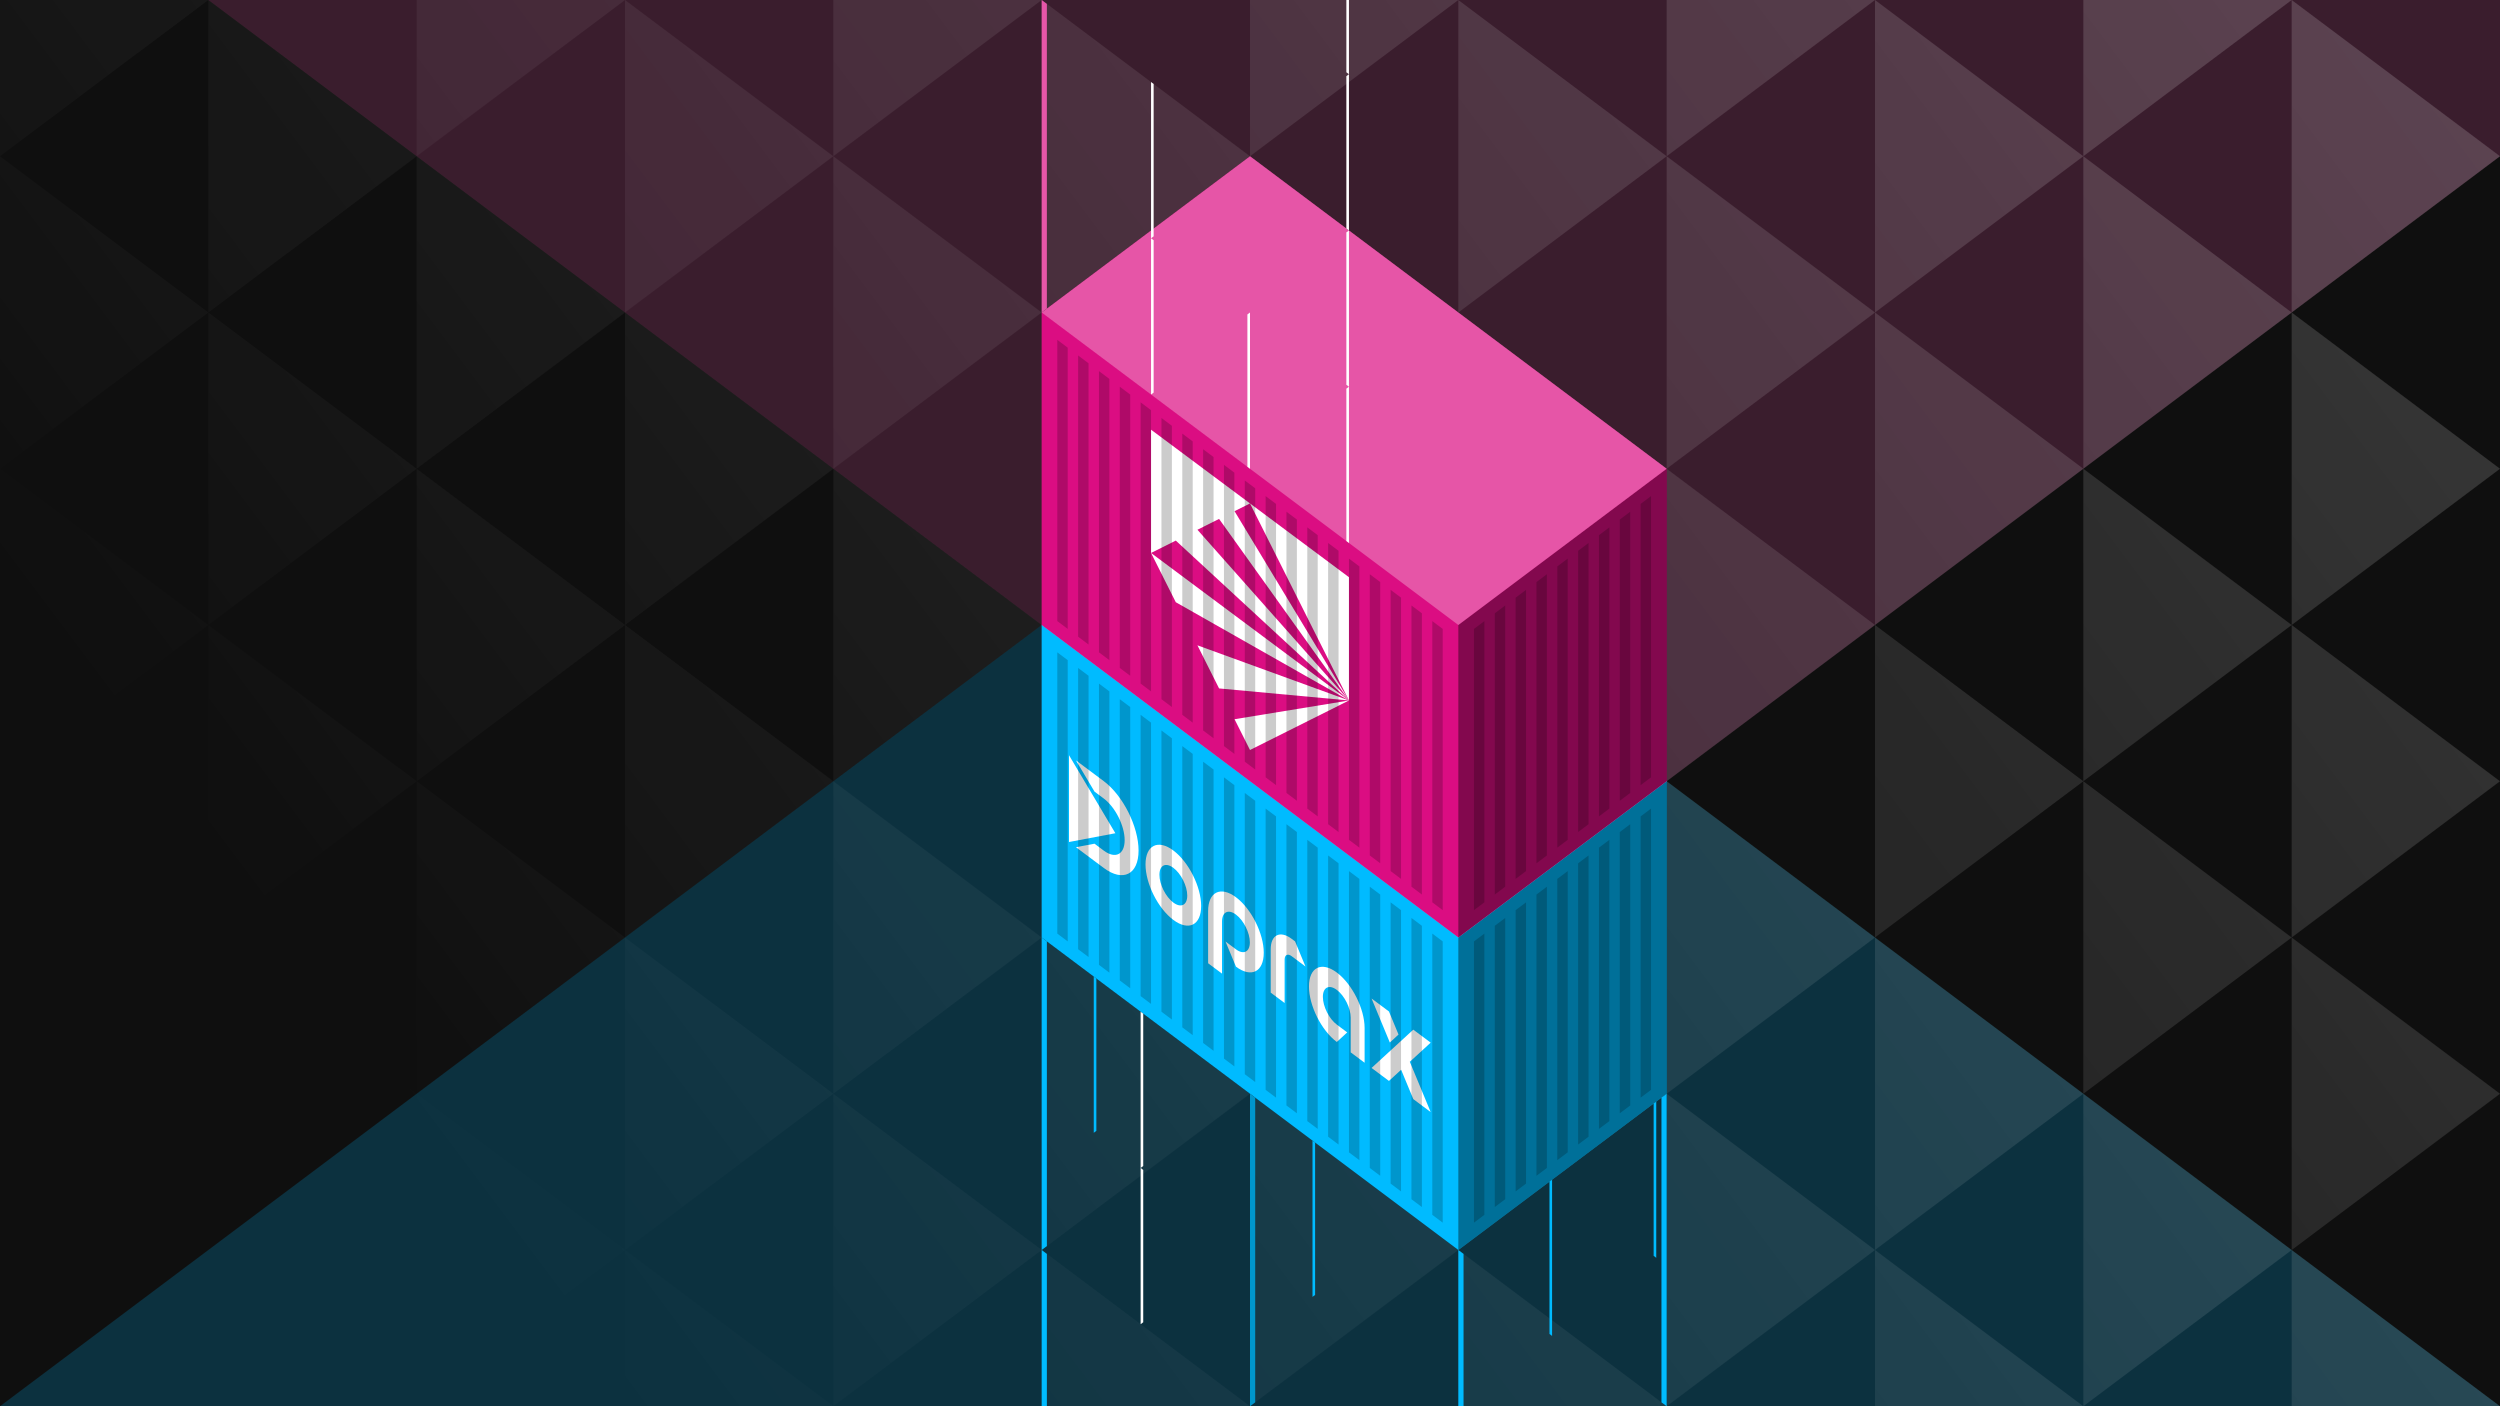 <svg width="1920" height="1080" viewBox="0 0 1920 1080" fill="none" xmlns="http://www.w3.org/2000/svg">
<rect x="0" y="0" width="1920" height="1080" fill="#333333" stroke="none"/>
<g clip-path="url(#clip0_1060_267)">
<rect width="1920" height="1080" fill="#0F0F0F"/>
<path opacity="0.2" d="M1920 120L1120 720L160 0H1920V120Z" fill="#E656A8"/>
<path opacity="0.2" d="M0 1080L960 360L1920 1080H0Z" fill="#00BBFF"/>
<g opacity="0.7">
<path d="M160 240L0 120V360L160 240Z" fill="url(#paint0_linear_1060_267)"/>
<path d="M160 480L0 360V600L160 480Z" fill="url(#paint1_linear_1060_267)"/>
<path d="M160 720L0 600V840L160 720Z" fill="url(#paint2_linear_1060_267)"/>
<path d="M160 960L0 840V1080L160 960Z" fill="url(#paint3_linear_1060_267)"/>
<path d="M160 3.05176e-05L0 0V120L160 3.05176e-05Z" fill="url(#paint4_linear_1060_267)"/>
<path d="M480 240L320 120V360L480 240Z" fill="url(#paint5_linear_1060_267)"/>
<path d="M480 480L320 360V600L480 480Z" fill="url(#paint6_linear_1060_267)"/>
<path d="M480 720L320 600V840L480 720Z" fill="url(#paint7_linear_1060_267)"/>
<path d="M480 960L320 840V1080L480 960Z" fill="url(#paint8_linear_1060_267)"/>
<path d="M480 3.05176e-05L320 0V120L480 3.05176e-05Z" fill="url(#paint9_linear_1060_267)"/>
<path d="M800 240L640 120V360L800 240Z" fill="url(#paint10_linear_1060_267)"/>
<path d="M800 480L640 360V600L800 480Z" fill="url(#paint11_linear_1060_267)"/>
<path d="M800 720L640 600V840L800 720Z" fill="url(#paint12_linear_1060_267)"/>
<path d="M800 960L640 840V1080L800 960Z" fill="url(#paint13_linear_1060_267)"/>
<path d="M800 3.05176e-05L640 0V120L800 3.05176e-05Z" fill="url(#paint14_linear_1060_267)"/>
<path d="M1120 240L960 120V360L1120 240Z" fill="url(#paint15_linear_1060_267)"/>
<path d="M1120 480L960 360V600L1120 480Z" fill="url(#paint16_linear_1060_267)"/>
<path d="M1120 720L960 600V840L1120 720Z" fill="url(#paint17_linear_1060_267)"/>
<path d="M1120 960L960 840V1080L1120 960Z" fill="url(#paint18_linear_1060_267)"/>
<path d="M1120 3.05176e-05L960 0V120L1120 3.05176e-05Z" fill="url(#paint19_linear_1060_267)"/>
<path d="M1440 240L1280 120V360L1440 240Z" fill="url(#paint20_linear_1060_267)"/>
<path d="M1440 480L1280 360V600L1440 480Z" fill="url(#paint21_linear_1060_267)"/>
<path d="M1440 720L1280 600V840L1440 720Z" fill="url(#paint22_linear_1060_267)"/>
<path d="M1440 960L1280 840V1080L1440 960Z" fill="url(#paint23_linear_1060_267)"/>
<path d="M1440 3.05176e-05L1280 0V120L1440 3.05176e-05Z" fill="url(#paint24_linear_1060_267)"/>
<path d="M1760 240L1600 120V360L1760 240Z" fill="url(#paint25_linear_1060_267)"/>
<path d="M1760 480L1600 360V600L1760 480Z" fill="url(#paint26_linear_1060_267)"/>
<path d="M1760 720L1600 600V840L1760 720Z" fill="url(#paint27_linear_1060_267)"/>
<path d="M1760 960L1600 840V1080L1760 960Z" fill="url(#paint28_linear_1060_267)"/>
<path d="M1760 3.05176e-05L1600 0V120L1760 3.05176e-05Z" fill="url(#paint29_linear_1060_267)"/>
<path d="M320 840L160 960V720L320 840Z" fill="url(#paint30_linear_1060_267)"/>
<path d="M320 600L160 720V480L320 600Z" fill="url(#paint31_linear_1060_267)"/>
<path d="M320 360L160 480V240L320 360Z" fill="url(#paint32_linear_1060_267)"/>
<path d="M320 120L160 240V3.05176e-05L320 120Z" fill="url(#paint33_linear_1060_267)"/>
<path d="M320 1080H160V960L320 1080Z" fill="url(#paint34_linear_1060_267)"/>
<path d="M640 840L480 960V720L640 840Z" fill="url(#paint35_linear_1060_267)"/>
<path d="M640 600L480 720V480L640 600Z" fill="url(#paint36_linear_1060_267)"/>
<path d="M640 360L480 480V240L640 360Z" fill="url(#paint37_linear_1060_267)"/>
<path d="M640 120L480 240V3.05176e-05L640 120Z" fill="url(#paint38_linear_1060_267)"/>
<path d="M640 1080H480V960L640 1080Z" fill="url(#paint39_linear_1060_267)"/>
<path d="M960 840L800 960V720L960 840Z" fill="url(#paint40_linear_1060_267)"/>
<path d="M960 600L800 720V480L960 600Z" fill="url(#paint41_linear_1060_267)"/>
<path d="M960 360L800 480V240L960 360Z" fill="url(#paint42_linear_1060_267)"/>
<path d="M960 120L800 240V3.05176e-05L960 120Z" fill="url(#paint43_linear_1060_267)"/>
<path d="M960 1080H800V960L960 1080Z" fill="url(#paint44_linear_1060_267)"/>
<path d="M1280 840L1120 960V720L1280 840Z" fill="url(#paint45_linear_1060_267)"/>
<path d="M1280 600L1120 720V480L1280 600Z" fill="url(#paint46_linear_1060_267)"/>
<path d="M1280 360L1120 480V240L1280 360Z" fill="url(#paint47_linear_1060_267)"/>
<path d="M1280 120L1120 240V3.05176e-05L1280 120Z" fill="url(#paint48_linear_1060_267)"/>
<path d="M1280 1080H1120V960L1280 1080Z" fill="url(#paint49_linear_1060_267)"/>
<path d="M1600 840L1440 960V720L1600 840Z" fill="url(#paint50_linear_1060_267)"/>
<path d="M1600 600L1440 720V480L1600 600Z" fill="url(#paint51_linear_1060_267)"/>
<path d="M1600 360L1440 480V240L1600 360Z" fill="url(#paint52_linear_1060_267)"/>
<path d="M1600 120L1440 240V3.05176e-05L1600 120Z" fill="url(#paint53_linear_1060_267)"/>
<path d="M1600 1080H1440V960L1600 1080Z" fill="url(#paint54_linear_1060_267)"/>
<path d="M1920 840L1760 960V720L1920 840Z" fill="url(#paint55_linear_1060_267)"/>
<path d="M1920 600L1760 720V480L1920 600Z" fill="url(#paint56_linear_1060_267)"/>
<path d="M1920 360L1760 480V240L1920 360Z" fill="url(#paint57_linear_1060_267)"/>
<path d="M1920 120L1760 240V3.05176e-05L1920 120Z" fill="url(#paint58_linear_1060_267)"/>
<path d="M1920 1080H1760V960L1920 1080Z" fill="url(#paint59_linear_1060_267)"/>
</g>
<path d="M960 360L800 480V720L1120 960L1280 840V600L960 360Z" fill="#00BBFF"/>
<path d="M1280 840L1120 960V720L1280 600V840Z" fill="black" fill-opacity="0.4"/>
<path d="M800 480L960 360L1280 600L1120 720L800 480Z" fill="white" fill-opacity="0.3"/>
<path d="M856.611 639.926L821 580V646.667L856.611 639.926Z" fill="white"/>
<path d="M847.708 613.277L840.586 607.959L826.342 583.989L847.708 599.944C862.459 610.959 874.416 634.812 874.416 653.221C874.416 671.631 862.459 677.625 847.708 666.61L826.342 650.655L840.586 647.959L847.708 653.277C856.558 659.886 863.733 656.289 863.733 645.244C863.733 634.198 856.558 619.886 847.708 613.277Z" fill="white"/>
<path fill-rule="evenodd" clip-rule="evenodd" d="M922.492 695.788C922.492 710.515 912.926 715.311 901.125 706.499C889.325 697.687 879.759 678.605 879.759 663.877C879.759 649.15 889.325 644.354 901.125 653.166C912.926 661.978 922.492 681.06 922.492 695.788ZM911.809 687.81C911.809 695.174 907.026 697.572 901.125 693.166C895.225 688.76 890.442 679.219 890.442 671.855C890.442 664.491 895.225 662.093 901.125 666.499C907.026 670.905 911.809 680.446 911.809 687.81Z" fill="white"/>
<path d="M949.201 689.065C937.4 680.254 927.834 685.049 927.834 699.777V739.777L938.517 747.754V707.754C938.517 700.391 943.3 697.993 949.201 702.399C955.101 706.804 959.884 716.346 959.884 723.71C959.884 731.073 955.101 733.471 949.201 729.065L941.188 723.082L949.201 742.399C961.001 751.211 970.567 746.415 970.567 731.687C970.567 716.96 961.001 697.877 949.201 689.065Z" fill="white"/>
<path d="M1005.29 757.615C1005.29 742.887 1014.85 738.091 1026.66 746.903C1038.46 755.715 1048.02 774.797 1048.02 789.525V816.192L1037.34 808.214V781.548C1037.34 774.184 1032.56 764.643 1026.66 760.237C1020.75 755.831 1015.97 758.229 1015.97 765.592C1015.97 772.956 1020.75 782.497 1026.66 786.903L1034.67 792.887L1026.66 800.237C1014.85 791.425 1005.29 772.342 1005.29 757.615Z" fill="white"/>
<path d="M994.605 722.97L991.934 720.976C983.084 714.367 975.909 717.964 975.909 729.009V762.343L986.592 770.32V736.987C986.592 733.305 988.984 732.106 991.934 734.309L1002.62 742.287L994.605 722.97Z" fill="white"/>
<path d="M1066.72 776.82L1074.06 794.526L1067.39 800.651L1053.36 766.847L1066.72 776.82Z" fill="white"/>
<path d="M1098.77 800.753L1085.41 790.78L1053.36 820.181L1066.72 830.153L1076.07 821.578L1085.41 844.114L1098.77 854.086L1082.74 815.453L1098.77 800.753Z" fill="white"/>
<path d="M820 507L812 501V717L820 723V507Z" fill="black" fill-opacity="0.2"/>
<path d="M828 513L836 519V735L828 729V513Z" fill="black" fill-opacity="0.2"/>
<path d="M844 525L852 531V747L844 741V525Z" fill="black" fill-opacity="0.2"/>
<path d="M860 537L868 543V759L860 753V537Z" fill="black" fill-opacity="0.2"/>
<path d="M876 549L884 555V771L876 765V549Z" fill="black" fill-opacity="0.2"/>
<path d="M892 561L900 567V783L892 777V561Z" fill="black" fill-opacity="0.2"/>
<path d="M908 573L916 579V795L908 789V573Z" fill="black" fill-opacity="0.2"/>
<path d="M924 585L932 591V807L924 801V585Z" fill="black" fill-opacity="0.2"/>
<path d="M940 597L948 603V819L940 813V597Z" fill="black" fill-opacity="0.2"/>
<path d="M956 609L964 615V831L956 825V609Z" fill="black" fill-opacity="0.2"/>
<path d="M972 621L980 627V843L972 837V621Z" fill="black" fill-opacity="0.2"/>
<path d="M988 633L996 639V855L988 849V633Z" fill="black" fill-opacity="0.2"/>
<path d="M1004 645L1012 651V867L1004 861V645Z" fill="black" fill-opacity="0.2"/>
<path d="M1020 657L1028 663V879L1020 873V657Z" fill="black" fill-opacity="0.2"/>
<path d="M1036 669L1044 675V891L1036 885V669Z" fill="black" fill-opacity="0.2"/>
<path d="M1052 681L1060 687V903L1052 897V681Z" fill="black" fill-opacity="0.2"/>
<path d="M1068 693L1076 699V915L1068 909V693Z" fill="black" fill-opacity="0.2"/>
<path d="M1084 705L1092 711V927L1084 921V705Z" fill="black" fill-opacity="0.2"/>
<path d="M1108 723L1100 717V933L1108 939V723Z" fill="black" fill-opacity="0.2"/>
<path d="M1268 621L1260 627V843L1268 837V621Z" fill="black" fill-opacity="0.2"/>
<path d="M1252 633L1244 639V855L1252 849V633Z" fill="black" fill-opacity="0.2"/>
<path d="M1236 645L1228 651V867L1236 861V645Z" fill="black" fill-opacity="0.2"/>
<path d="M1220 657L1212 663V879L1220 873V657Z" fill="black" fill-opacity="0.2"/>
<path d="M1204 669L1196 675V891L1204 885V669Z" fill="black" fill-opacity="0.2"/>
<path d="M1188 681L1180 687V903L1188 897V681Z" fill="black" fill-opacity="0.2"/>
<path d="M1172 693L1164 699V915L1172 909V693Z" fill="black" fill-opacity="0.2"/>
<path d="M1156 705L1148 711V927L1156 921V705Z" fill="black" fill-opacity="0.2"/>
<path d="M1140 717L1132 723V939L1140 933V717Z" fill="black" fill-opacity="0.2"/>
<path d="M960 120L800 240V480L1120 720L1280 600V360L960 120Z" fill="#DB0D82"/>
<path d="M1280 600L1120 720V480L1280 360V600Z" fill="black" fill-opacity="0.4"/>
<path d="M800 240L960 120L1280 360L1120 480L800 240Z" fill="white" fill-opacity="0.3"/>
<path d="M884 330L960 386.647L948.125 392.589L1036 537.971L936.25 398.531L919.625 406.85L1036 537.971L903 415.169L884 424.676V330Z" fill="white"/>
<path d="M1036 537.971V443.294L960 386.647L1036 537.971Z" fill="white"/>
<path d="M1036 537.971L960 576L948.125 552.356L1036 537.971Z" fill="white"/>
<path d="M1036 537.971L919.625 495.609L936.25 528.711L1036 537.971Z" fill="white"/>
<path d="M1036 537.971L903 462.507L884 424.676L1036 537.971Z" fill="white"/>
<path d="M820 267L812 261V477L820 483V267Z" fill="black" fill-opacity="0.2"/>
<path d="M828 273L836 279V495L828 489V273Z" fill="black" fill-opacity="0.2"/>
<path d="M844 285L852 291V507L844 501V285Z" fill="black" fill-opacity="0.2"/>
<path d="M860 297L868 303V519L860 513V297Z" fill="black" fill-opacity="0.2"/>
<path d="M876 309L884 315V531L876 525V309Z" fill="black" fill-opacity="0.2"/>
<path d="M892 321L900 327V543L892 537V321Z" fill="black" fill-opacity="0.2"/>
<path d="M908 333L916 339V555L908 549V333Z" fill="black" fill-opacity="0.2"/>
<path d="M924 345L932 351V567L924 561V345Z" fill="black" fill-opacity="0.2"/>
<path d="M940 357L948 363V579L940 573V357Z" fill="black" fill-opacity="0.2"/>
<path d="M956 369L964 375V591L956 585V369Z" fill="black" fill-opacity="0.2"/>
<path d="M972 381L980 387V603L972 597V381Z" fill="black" fill-opacity="0.2"/>
<path d="M988 393L996 399V615L988 609V393Z" fill="black" fill-opacity="0.2"/>
<path d="M1004 405L1012 411V627L1004 621V405Z" fill="black" fill-opacity="0.2"/>
<path d="M1020 417L1028 423V639L1020 633V417Z" fill="black" fill-opacity="0.2"/>
<path d="M1036 429L1044 435V651L1036 645V429Z" fill="black" fill-opacity="0.2"/>
<path d="M1052 441L1060 447V663L1052 657V441Z" fill="black" fill-opacity="0.2"/>
<path d="M1068 453L1076 459V675L1068 669V453Z" fill="black" fill-opacity="0.2"/>
<path d="M1084 465L1092 471V687L1084 681V465Z" fill="black" fill-opacity="0.2"/>
<path d="M1108 483L1100 477V693L1108 699V483Z" fill="black" fill-opacity="0.2"/>
<path d="M1268 381L1260 387V603L1268 597V381Z" fill="black" fill-opacity="0.2"/>
<path d="M1252 393L1244 399V615L1252 609V393Z" fill="black" fill-opacity="0.2"/>
<path d="M1236 405L1228 411V627L1236 621V405Z" fill="black" fill-opacity="0.2"/>
<path d="M1220 417L1212 423V639L1220 633V417Z" fill="black" fill-opacity="0.2"/>
<path d="M1204 429L1196 435V651L1204 645V429Z" fill="black" fill-opacity="0.2"/>
<path d="M1188 441L1180 447V663L1188 657V441Z" fill="black" fill-opacity="0.2"/>
<path d="M1172 453L1164 459V675L1172 669V453Z" fill="black" fill-opacity="0.2"/>
<path d="M1156 465L1148 471V687L1156 681V465Z" fill="black" fill-opacity="0.2"/>
<path d="M1140 477L1132 483V699L1140 693V477Z" fill="black" fill-opacity="0.2"/>
<path d="M804 237L800 240V0L804 3V237Z" fill="#E656A8"/>
<path d="M804 957L800 960V720L804 723V957Z" fill="#00BBFF"/>
<path d="M804 1197L800 1200V960L804 963V1197Z" fill="#00BBFF"/>
<path d="M1124 1197L1120 1200V960L1124 963V1197Z" fill="#00BBFF"/>
<path d="M964 1077L960 1080V840L964 843V1077Z" fill="#0096CC"/>
<path d="M1276 1077L1280 1080V840L1276 843V1077Z" fill="#00BBFF"/>
<path d="M1270 964.5L1272 966V846L1270 847.5V964.5Z" fill="#00BBFF"/>
<path d="M1190 1024.5L1192 1026V906L1190 907.5V1024.5Z" fill="#00BBFF"/>
<path d="M1010 994.5L1008 996V876L1010 877.5V994.5Z" fill="#00BBFF"/>
<path d="M842 868.5L840 870V750L842 751.5V868.5Z" fill="#00BBFF"/>
<path d="M878 895.5L876 897V777L878 778.5V895.5Z" fill="white"/>
<path d="M878 1015.5L876 1017V897L878 898.5V1015.5Z" fill="white"/>
<path d="M886 181.5L884 183V63L886 64.5V181.5Z" fill="white"/>
<path d="M1034 295.5L1036 297V177L1034 178.5V295.5Z" fill="white"/>
<path d="M1034 175.5L1036 177V57L1034 58.5V175.5Z" fill="white"/>
<path d="M1034 55.5L1036 57V-63L1034 -61.5V55.5Z" fill="white"/>
<path d="M958 358.5L960 360V240L958 241.5V358.5Z" fill="white"/>
<path d="M886 301.5L884 303V183L886 184.5V301.5Z" fill="white"/>
<path d="M1034 415.5L1036 417V297L1034 298.5V415.5Z" fill="white"/>
</g>
<defs>
<linearGradient id="paint0_linear_1060_267" x1="480" y1="1080" x2="1920" y2="-7.21216e-05" gradientUnits="userSpaceOnUse">
<stop stop-color="white" stop-opacity="0"/>
<stop offset="1" stop-color="white" stop-opacity="0.25"/>
</linearGradient>
<linearGradient id="paint1_linear_1060_267" x1="480" y1="1080" x2="1920" y2="-7.21216e-05" gradientUnits="userSpaceOnUse">
<stop stop-color="white" stop-opacity="0"/>
<stop offset="1" stop-color="white" stop-opacity="0.25"/>
</linearGradient>
<linearGradient id="paint2_linear_1060_267" x1="480" y1="1080" x2="1920" y2="-7.21216e-05" gradientUnits="userSpaceOnUse">
<stop stop-color="white" stop-opacity="0"/>
<stop offset="1" stop-color="white" stop-opacity="0.25"/>
</linearGradient>
<linearGradient id="paint3_linear_1060_267" x1="480" y1="1080" x2="1920" y2="-7.21216e-05" gradientUnits="userSpaceOnUse">
<stop stop-color="white" stop-opacity="0"/>
<stop offset="1" stop-color="white" stop-opacity="0.25"/>
</linearGradient>
<linearGradient id="paint4_linear_1060_267" x1="480" y1="1080" x2="1920" y2="-7.21216e-05" gradientUnits="userSpaceOnUse">
<stop stop-color="white" stop-opacity="0"/>
<stop offset="1" stop-color="white" stop-opacity="0.25"/>
</linearGradient>
<linearGradient id="paint5_linear_1060_267" x1="480" y1="1080" x2="1920" y2="-7.21216e-05" gradientUnits="userSpaceOnUse">
<stop stop-color="white" stop-opacity="0"/>
<stop offset="1" stop-color="white" stop-opacity="0.25"/>
</linearGradient>
<linearGradient id="paint6_linear_1060_267" x1="480" y1="1080" x2="1920" y2="-7.21216e-05" gradientUnits="userSpaceOnUse">
<stop stop-color="white" stop-opacity="0"/>
<stop offset="1" stop-color="white" stop-opacity="0.25"/>
</linearGradient>
<linearGradient id="paint7_linear_1060_267" x1="480" y1="1080" x2="1920" y2="-7.21216e-05" gradientUnits="userSpaceOnUse">
<stop stop-color="white" stop-opacity="0"/>
<stop offset="1" stop-color="white" stop-opacity="0.25"/>
</linearGradient>
<linearGradient id="paint8_linear_1060_267" x1="480" y1="1080" x2="1920" y2="-7.21216e-05" gradientUnits="userSpaceOnUse">
<stop stop-color="white" stop-opacity="0"/>
<stop offset="1" stop-color="white" stop-opacity="0.25"/>
</linearGradient>
<linearGradient id="paint9_linear_1060_267" x1="480" y1="1080" x2="1920" y2="-7.21216e-05" gradientUnits="userSpaceOnUse">
<stop stop-color="white" stop-opacity="0"/>
<stop offset="1" stop-color="white" stop-opacity="0.25"/>
</linearGradient>
<linearGradient id="paint10_linear_1060_267" x1="480" y1="1080" x2="1920" y2="-7.21216e-05" gradientUnits="userSpaceOnUse">
<stop stop-color="white" stop-opacity="0"/>
<stop offset="1" stop-color="white" stop-opacity="0.25"/>
</linearGradient>
<linearGradient id="paint11_linear_1060_267" x1="480" y1="1080" x2="1920" y2="-7.21216e-05" gradientUnits="userSpaceOnUse">
<stop stop-color="white" stop-opacity="0"/>
<stop offset="1" stop-color="white" stop-opacity="0.25"/>
</linearGradient>
<linearGradient id="paint12_linear_1060_267" x1="480" y1="1080" x2="1920" y2="-7.21216e-05" gradientUnits="userSpaceOnUse">
<stop stop-color="white" stop-opacity="0"/>
<stop offset="1" stop-color="white" stop-opacity="0.25"/>
</linearGradient>
<linearGradient id="paint13_linear_1060_267" x1="480" y1="1080" x2="1920" y2="-7.21216e-05" gradientUnits="userSpaceOnUse">
<stop stop-color="white" stop-opacity="0"/>
<stop offset="1" stop-color="white" stop-opacity="0.25"/>
</linearGradient>
<linearGradient id="paint14_linear_1060_267" x1="480" y1="1080" x2="1920" y2="-7.21216e-05" gradientUnits="userSpaceOnUse">
<stop stop-color="white" stop-opacity="0"/>
<stop offset="1" stop-color="white" stop-opacity="0.25"/>
</linearGradient>
<linearGradient id="paint15_linear_1060_267" x1="480" y1="1080" x2="1920" y2="-7.21216e-05" gradientUnits="userSpaceOnUse">
<stop stop-color="white" stop-opacity="0"/>
<stop offset="1" stop-color="white" stop-opacity="0.25"/>
</linearGradient>
<linearGradient id="paint16_linear_1060_267" x1="480" y1="1080" x2="1920" y2="-7.21216e-05" gradientUnits="userSpaceOnUse">
<stop stop-color="white" stop-opacity="0"/>
<stop offset="1" stop-color="white" stop-opacity="0.25"/>
</linearGradient>
<linearGradient id="paint17_linear_1060_267" x1="480" y1="1080" x2="1920" y2="-7.21216e-05" gradientUnits="userSpaceOnUse">
<stop stop-color="white" stop-opacity="0"/>
<stop offset="1" stop-color="white" stop-opacity="0.25"/>
</linearGradient>
<linearGradient id="paint18_linear_1060_267" x1="480" y1="1080" x2="1920" y2="-7.21216e-05" gradientUnits="userSpaceOnUse">
<stop stop-color="white" stop-opacity="0"/>
<stop offset="1" stop-color="white" stop-opacity="0.25"/>
</linearGradient>
<linearGradient id="paint19_linear_1060_267" x1="480" y1="1080" x2="1920" y2="-7.21216e-05" gradientUnits="userSpaceOnUse">
<stop stop-color="white" stop-opacity="0"/>
<stop offset="1" stop-color="white" stop-opacity="0.25"/>
</linearGradient>
<linearGradient id="paint20_linear_1060_267" x1="480" y1="1080" x2="1920" y2="-7.21216e-05" gradientUnits="userSpaceOnUse">
<stop stop-color="white" stop-opacity="0"/>
<stop offset="1" stop-color="white" stop-opacity="0.25"/>
</linearGradient>
<linearGradient id="paint21_linear_1060_267" x1="480" y1="1080" x2="1920" y2="-7.21216e-05" gradientUnits="userSpaceOnUse">
<stop stop-color="white" stop-opacity="0"/>
<stop offset="1" stop-color="white" stop-opacity="0.25"/>
</linearGradient>
<linearGradient id="paint22_linear_1060_267" x1="480" y1="1080" x2="1920" y2="-7.21216e-05" gradientUnits="userSpaceOnUse">
<stop stop-color="white" stop-opacity="0"/>
<stop offset="1" stop-color="white" stop-opacity="0.25"/>
</linearGradient>
<linearGradient id="paint23_linear_1060_267" x1="480" y1="1080" x2="1920" y2="-7.21216e-05" gradientUnits="userSpaceOnUse">
<stop stop-color="white" stop-opacity="0"/>
<stop offset="1" stop-color="white" stop-opacity="0.25"/>
</linearGradient>
<linearGradient id="paint24_linear_1060_267" x1="480" y1="1080" x2="1920" y2="-7.21216e-05" gradientUnits="userSpaceOnUse">
<stop stop-color="white" stop-opacity="0"/>
<stop offset="1" stop-color="white" stop-opacity="0.25"/>
</linearGradient>
<linearGradient id="paint25_linear_1060_267" x1="480" y1="1080" x2="1920" y2="-7.21216e-05" gradientUnits="userSpaceOnUse">
<stop stop-color="white" stop-opacity="0"/>
<stop offset="1" stop-color="white" stop-opacity="0.25"/>
</linearGradient>
<linearGradient id="paint26_linear_1060_267" x1="480" y1="1080" x2="1920" y2="-7.21216e-05" gradientUnits="userSpaceOnUse">
<stop stop-color="white" stop-opacity="0"/>
<stop offset="1" stop-color="white" stop-opacity="0.25"/>
</linearGradient>
<linearGradient id="paint27_linear_1060_267" x1="480" y1="1080" x2="1920" y2="-7.21216e-05" gradientUnits="userSpaceOnUse">
<stop stop-color="white" stop-opacity="0"/>
<stop offset="1" stop-color="white" stop-opacity="0.25"/>
</linearGradient>
<linearGradient id="paint28_linear_1060_267" x1="480" y1="1080" x2="1920" y2="-7.21216e-05" gradientUnits="userSpaceOnUse">
<stop stop-color="white" stop-opacity="0"/>
<stop offset="1" stop-color="white" stop-opacity="0.25"/>
</linearGradient>
<linearGradient id="paint29_linear_1060_267" x1="480" y1="1080" x2="1920" y2="-7.21216e-05" gradientUnits="userSpaceOnUse">
<stop stop-color="white" stop-opacity="0"/>
<stop offset="1" stop-color="white" stop-opacity="0.25"/>
</linearGradient>
<linearGradient id="paint30_linear_1060_267" x1="480" y1="1080" x2="1920" y2="-7.21216e-05" gradientUnits="userSpaceOnUse">
<stop stop-color="white" stop-opacity="0"/>
<stop offset="1" stop-color="white" stop-opacity="0.25"/>
</linearGradient>
<linearGradient id="paint31_linear_1060_267" x1="480" y1="1080" x2="1920" y2="-7.21216e-05" gradientUnits="userSpaceOnUse">
<stop stop-color="white" stop-opacity="0"/>
<stop offset="1" stop-color="white" stop-opacity="0.25"/>
</linearGradient>
<linearGradient id="paint32_linear_1060_267" x1="480" y1="1080" x2="1920" y2="-7.21216e-05" gradientUnits="userSpaceOnUse">
<stop stop-color="white" stop-opacity="0"/>
<stop offset="1" stop-color="white" stop-opacity="0.25"/>
</linearGradient>
<linearGradient id="paint33_linear_1060_267" x1="480" y1="1080" x2="1920" y2="-7.21216e-05" gradientUnits="userSpaceOnUse">
<stop stop-color="white" stop-opacity="0"/>
<stop offset="1" stop-color="white" stop-opacity="0.25"/>
</linearGradient>
<linearGradient id="paint34_linear_1060_267" x1="480" y1="1080" x2="1920" y2="-7.21216e-05" gradientUnits="userSpaceOnUse">
<stop stop-color="white" stop-opacity="0"/>
<stop offset="1" stop-color="white" stop-opacity="0.25"/>
</linearGradient>
<linearGradient id="paint35_linear_1060_267" x1="480" y1="1080" x2="1920" y2="-7.21216e-05" gradientUnits="userSpaceOnUse">
<stop stop-color="white" stop-opacity="0"/>
<stop offset="1" stop-color="white" stop-opacity="0.25"/>
</linearGradient>
<linearGradient id="paint36_linear_1060_267" x1="480" y1="1080" x2="1920" y2="-7.21216e-05" gradientUnits="userSpaceOnUse">
<stop stop-color="white" stop-opacity="0"/>
<stop offset="1" stop-color="white" stop-opacity="0.25"/>
</linearGradient>
<linearGradient id="paint37_linear_1060_267" x1="480" y1="1080" x2="1920" y2="-7.21216e-05" gradientUnits="userSpaceOnUse">
<stop stop-color="white" stop-opacity="0"/>
<stop offset="1" stop-color="white" stop-opacity="0.25"/>
</linearGradient>
<linearGradient id="paint38_linear_1060_267" x1="480" y1="1080" x2="1920" y2="-7.21216e-05" gradientUnits="userSpaceOnUse">
<stop stop-color="white" stop-opacity="0"/>
<stop offset="1" stop-color="white" stop-opacity="0.25"/>
</linearGradient>
<linearGradient id="paint39_linear_1060_267" x1="480" y1="1080" x2="1920" y2="-7.21216e-05" gradientUnits="userSpaceOnUse">
<stop stop-color="white" stop-opacity="0"/>
<stop offset="1" stop-color="white" stop-opacity="0.25"/>
</linearGradient>
<linearGradient id="paint40_linear_1060_267" x1="480" y1="1080" x2="1920" y2="-7.21216e-05" gradientUnits="userSpaceOnUse">
<stop stop-color="white" stop-opacity="0"/>
<stop offset="1" stop-color="white" stop-opacity="0.25"/>
</linearGradient>
<linearGradient id="paint41_linear_1060_267" x1="480" y1="1080" x2="1920" y2="-7.21216e-05" gradientUnits="userSpaceOnUse">
<stop stop-color="white" stop-opacity="0"/>
<stop offset="1" stop-color="white" stop-opacity="0.25"/>
</linearGradient>
<linearGradient id="paint42_linear_1060_267" x1="480" y1="1080" x2="1920" y2="-7.21216e-05" gradientUnits="userSpaceOnUse">
<stop stop-color="white" stop-opacity="0"/>
<stop offset="1" stop-color="white" stop-opacity="0.25"/>
</linearGradient>
<linearGradient id="paint43_linear_1060_267" x1="480" y1="1080" x2="1920" y2="-7.21216e-05" gradientUnits="userSpaceOnUse">
<stop stop-color="white" stop-opacity="0"/>
<stop offset="1" stop-color="white" stop-opacity="0.25"/>
</linearGradient>
<linearGradient id="paint44_linear_1060_267" x1="480" y1="1080" x2="1920" y2="-7.21216e-05" gradientUnits="userSpaceOnUse">
<stop stop-color="white" stop-opacity="0"/>
<stop offset="1" stop-color="white" stop-opacity="0.25"/>
</linearGradient>
<linearGradient id="paint45_linear_1060_267" x1="480" y1="1080" x2="1920" y2="-7.21216e-05" gradientUnits="userSpaceOnUse">
<stop stop-color="white" stop-opacity="0"/>
<stop offset="1" stop-color="white" stop-opacity="0.25"/>
</linearGradient>
<linearGradient id="paint46_linear_1060_267" x1="480" y1="1080" x2="1920" y2="-7.21216e-05" gradientUnits="userSpaceOnUse">
<stop stop-color="white" stop-opacity="0"/>
<stop offset="1" stop-color="white" stop-opacity="0.25"/>
</linearGradient>
<linearGradient id="paint47_linear_1060_267" x1="480" y1="1080" x2="1920" y2="-7.21216e-05" gradientUnits="userSpaceOnUse">
<stop stop-color="white" stop-opacity="0"/>
<stop offset="1" stop-color="white" stop-opacity="0.25"/>
</linearGradient>
<linearGradient id="paint48_linear_1060_267" x1="480" y1="1080" x2="1920" y2="-7.21216e-05" gradientUnits="userSpaceOnUse">
<stop stop-color="white" stop-opacity="0"/>
<stop offset="1" stop-color="white" stop-opacity="0.25"/>
</linearGradient>
<linearGradient id="paint49_linear_1060_267" x1="480" y1="1080" x2="1920" y2="-7.21216e-05" gradientUnits="userSpaceOnUse">
<stop stop-color="white" stop-opacity="0"/>
<stop offset="1" stop-color="white" stop-opacity="0.25"/>
</linearGradient>
<linearGradient id="paint50_linear_1060_267" x1="480" y1="1080" x2="1920" y2="-7.21216e-05" gradientUnits="userSpaceOnUse">
<stop stop-color="white" stop-opacity="0"/>
<stop offset="1" stop-color="white" stop-opacity="0.25"/>
</linearGradient>
<linearGradient id="paint51_linear_1060_267" x1="480" y1="1080" x2="1920" y2="-7.21216e-05" gradientUnits="userSpaceOnUse">
<stop stop-color="white" stop-opacity="0"/>
<stop offset="1" stop-color="white" stop-opacity="0.25"/>
</linearGradient>
<linearGradient id="paint52_linear_1060_267" x1="480" y1="1080" x2="1920" y2="-7.21216e-05" gradientUnits="userSpaceOnUse">
<stop stop-color="white" stop-opacity="0"/>
<stop offset="1" stop-color="white" stop-opacity="0.25"/>
</linearGradient>
<linearGradient id="paint53_linear_1060_267" x1="480" y1="1080" x2="1920" y2="-7.21216e-05" gradientUnits="userSpaceOnUse">
<stop stop-color="white" stop-opacity="0"/>
<stop offset="1" stop-color="white" stop-opacity="0.25"/>
</linearGradient>
<linearGradient id="paint54_linear_1060_267" x1="480" y1="1080" x2="1920" y2="-7.21216e-05" gradientUnits="userSpaceOnUse">
<stop stop-color="white" stop-opacity="0"/>
<stop offset="1" stop-color="white" stop-opacity="0.25"/>
</linearGradient>
<linearGradient id="paint55_linear_1060_267" x1="480" y1="1080" x2="1920" y2="-7.21216e-05" gradientUnits="userSpaceOnUse">
<stop stop-color="white" stop-opacity="0"/>
<stop offset="1" stop-color="white" stop-opacity="0.25"/>
</linearGradient>
<linearGradient id="paint56_linear_1060_267" x1="480" y1="1080" x2="1920" y2="-7.21216e-05" gradientUnits="userSpaceOnUse">
<stop stop-color="white" stop-opacity="0"/>
<stop offset="1" stop-color="white" stop-opacity="0.25"/>
</linearGradient>
<linearGradient id="paint57_linear_1060_267" x1="480" y1="1080" x2="1920" y2="-7.21216e-05" gradientUnits="userSpaceOnUse">
<stop stop-color="white" stop-opacity="0"/>
<stop offset="1" stop-color="white" stop-opacity="0.25"/>
</linearGradient>
<linearGradient id="paint58_linear_1060_267" x1="480" y1="1080" x2="1920" y2="-7.21216e-05" gradientUnits="userSpaceOnUse">
<stop stop-color="white" stop-opacity="0"/>
<stop offset="1" stop-color="white" stop-opacity="0.25"/>
</linearGradient>
<linearGradient id="paint59_linear_1060_267" x1="480" y1="1080" x2="1920" y2="-7.21216e-05" gradientUnits="userSpaceOnUse">
<stop stop-color="white" stop-opacity="0"/>
<stop offset="1" stop-color="white" stop-opacity="0.25"/>
</linearGradient>
<clipPath id="clip0_1060_267">
<rect width="1920" height="1080" fill="white"/>
</clipPath>
</defs>
</svg>
